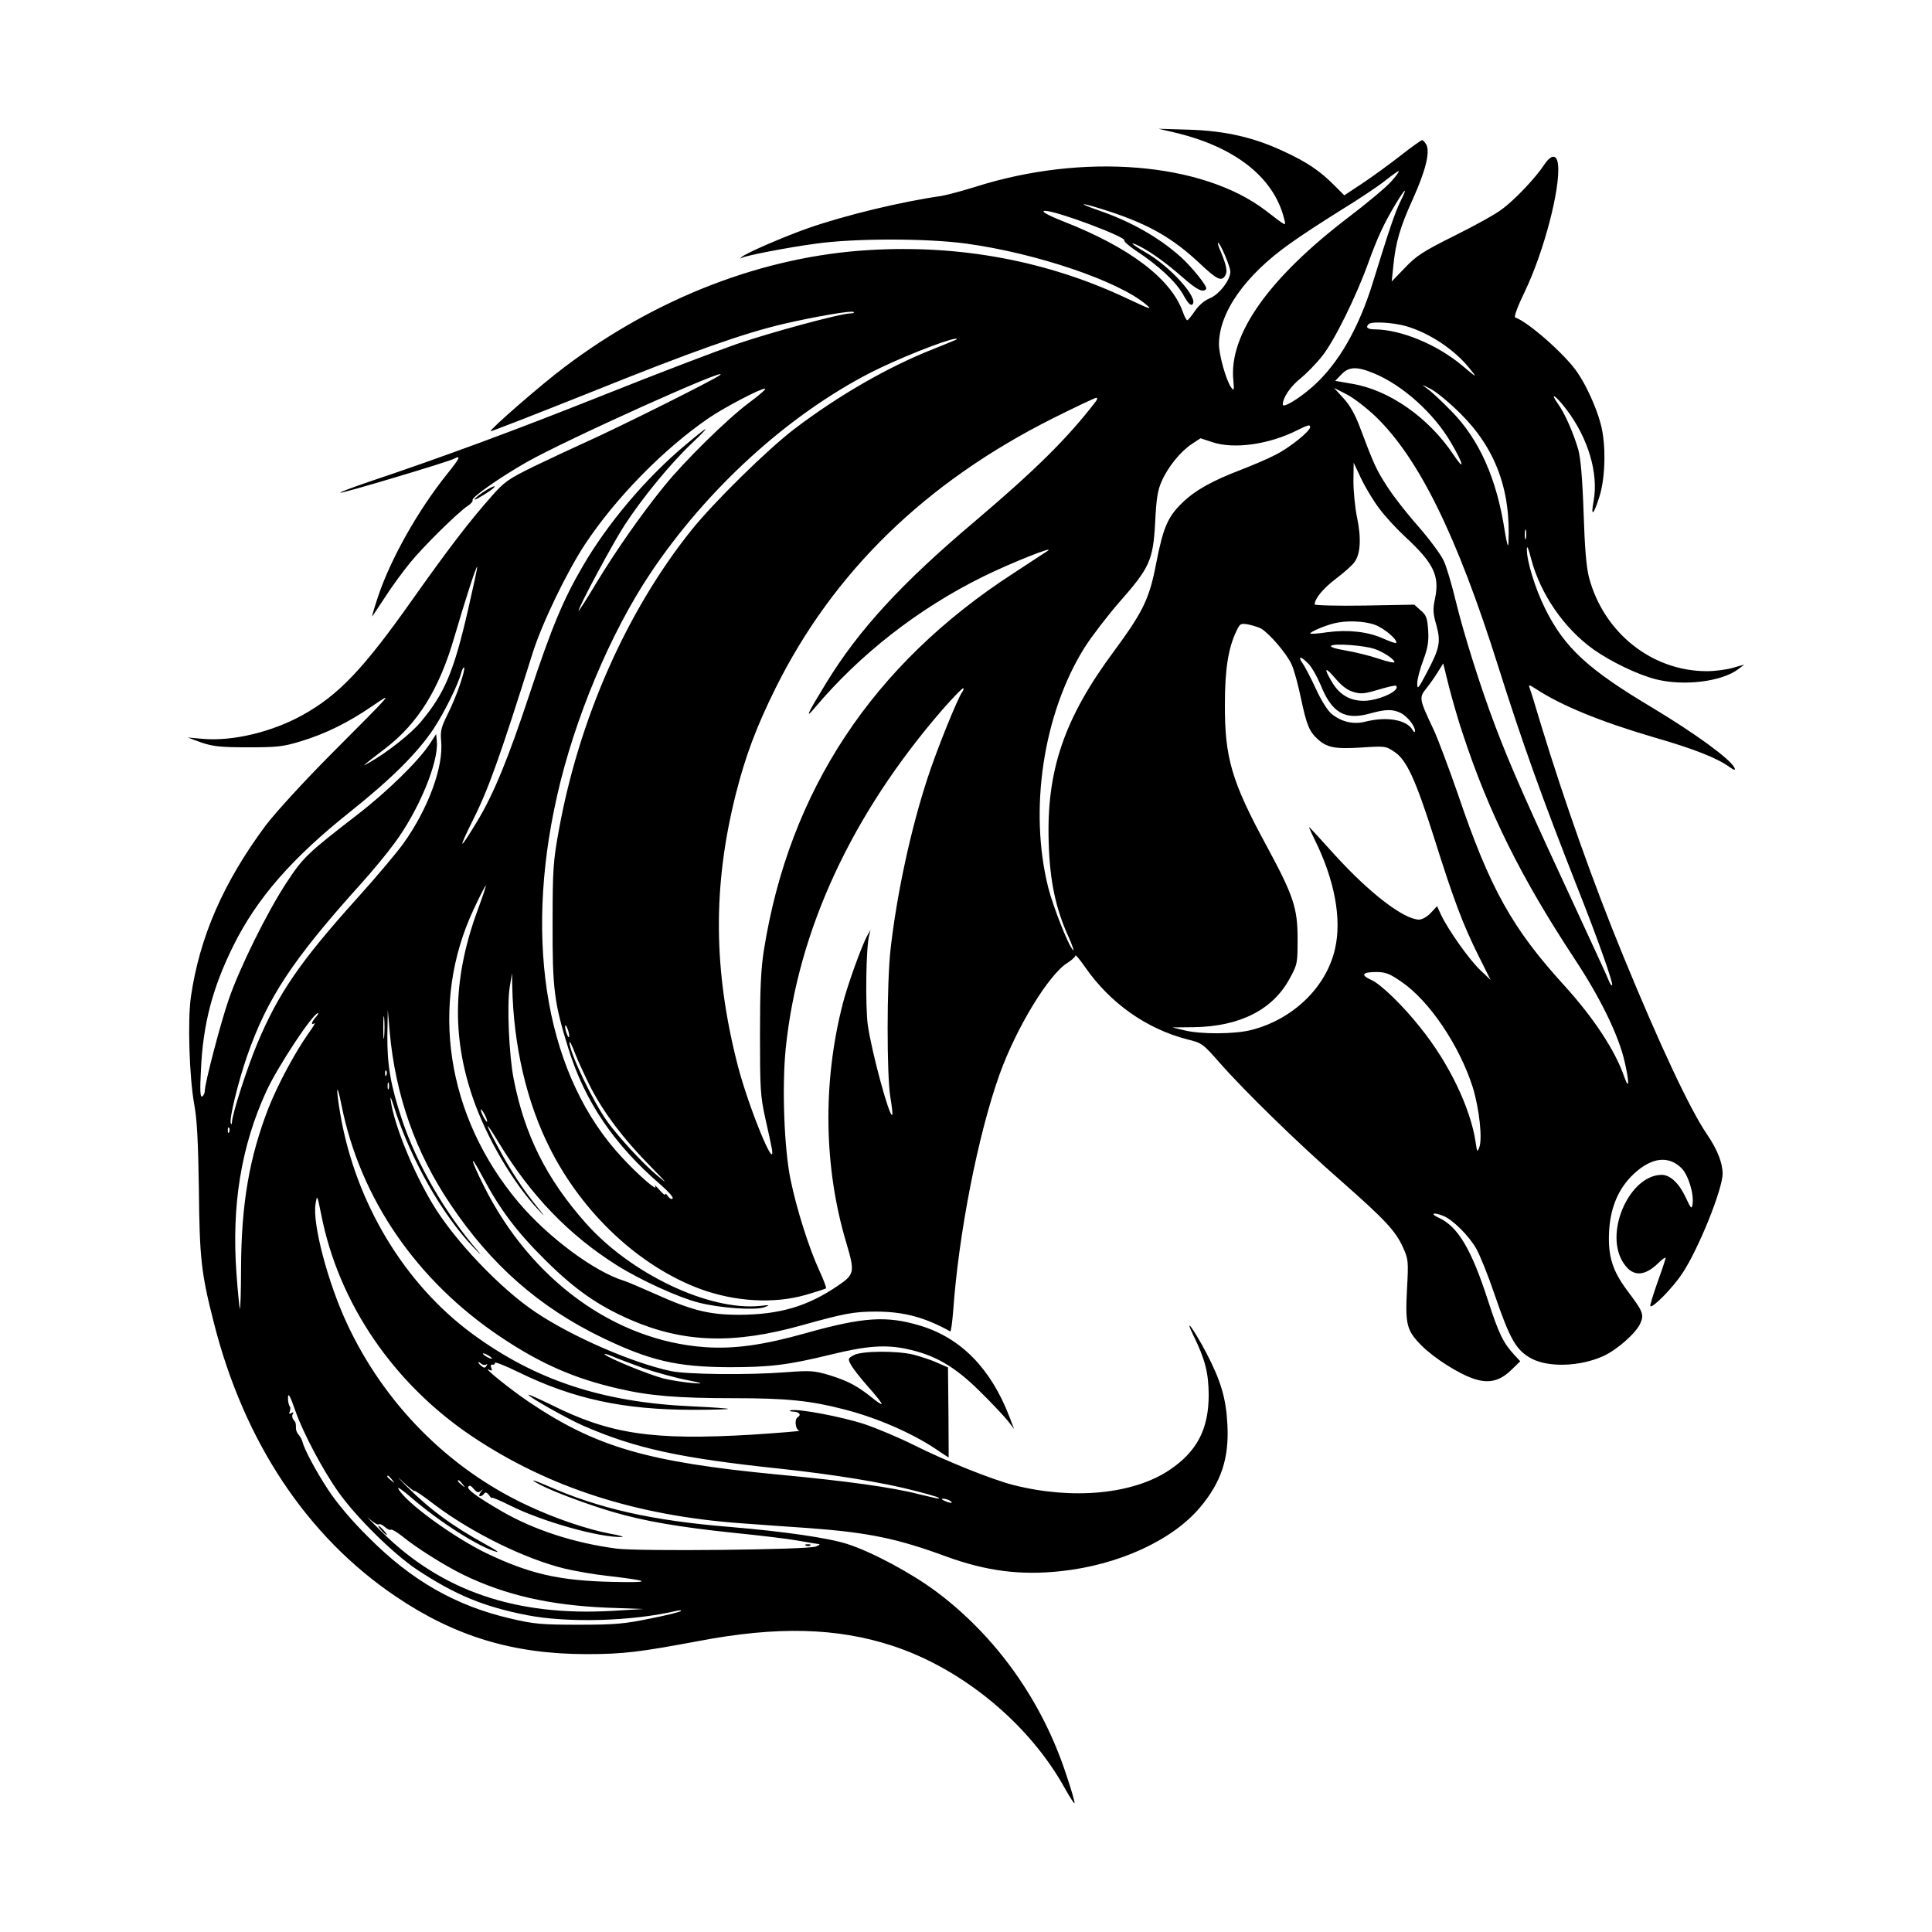 <svg width="1500" height="1500" viewBox="0 0 1500 1500" xmlns="http://www.w3.org/2000/svg">
  <!-- Original SVG transformiert und zentriert -->
  <svg x="145.748" y="100.0" width="1208.504" height="1300" viewBox="0 0 683 734.71">
    org/2000/svg" viewBox="0 0 683 734.71">
  <defs>
    <style>
      .cls-1 {
        fill-rule: evenodd;
      }
    </style>
  </defs>
  <path class="cls-1" d="M432.5,1.5c26.8,6.2,44.1,19.7,48.6,38,.8,3.4,1.5,3.7-8.2-3.7-27.7-21.1-80-25.4-127.4-10.3-5.8,1.8-12.5,3.6-15,4-17.4,2.5-41.6,8.3-58.3,14.1-11,3.9-27.6,11.1-29.2,12.7-.7.7-.6.8.2.3,1.9-1,19.2-4.4,32.4-6.2,17-2.4,48.9-2.4,66.2,0,30.6,4.2,66.6,16.4,78.7,26.7,3,2.5,2,2.2-8-2.5-35-16.6-73.4-23.8-113.4-21.4-46.3,2.7-93.3,20.8-133.7,51.3-10.4,7.8-33.1,27.6-32.5,28.2.2.2,19.9-7.5,43.7-17,45.5-18.3,67.4-26,84.9-30.1,13.8-3.2,30-6,30.7-5.2.4.3-.3.6-1.4.6-4.2,0-34.9,8.3-50.1,13.5-8.6,3-34.9,13-58.4,22.4-39.4,15.7-70.6,27.2-103.1,38.1-7,2.4-12.6,4.5-12.3,4.7.4.5,47.3-13.5,49.9-14.9,3.3-1.7,2.7-.4-3,6.7-12.6,15.7-24.6,36.9-30.2,53.5-1.7,5.1-2.9,9.1-2.6,8.9.2-.2,2.7-4,5.6-8.4,2.8-4.4,7.8-11.2,10.9-15,6.1-7.5,21-22.1,25.3-25,1.5-.9,2.4-2.1,2.2-2.6-.7-1,11.6-9.7,23.5-16.5,16.7-9.6,90.9-43,85-38.3-2.7,2.1-44.5,23-59.5,29.7-4.9,2.2-14.7,6.8-21.8,10.2-11.6,5.7-13.2,6.8-19,13.4-9.5,10.7-18.9,23-34.2,44.6-21.9,31.1-32.8,42.5-48.7,51.3-13.4,7.4-30.5,11.5-43.6,10.4l-6.7-.6,6,2.2c5,1.7,8.3,2.1,20.5,2.1,12.9,0,15.5-.3,23.3-2.7,10.8-3.3,20.7-8.2,31.2-15.4,9.5-6.5,9.7-6.8-18.1,21.1-12.4,12.5-24.1,25.3-28.7,31.3-18.5,24.9-29,48.9-32.8,75.2-1.5,10.4-.7,35.4,1.5,47.4,1.2,6.4,1.7,16.6,2,37,.3,30.3,1,36.9,6.6,58.7,13.2,52.1,40.9,93.8,79.8,120,26,17.6,51.7,25.3,83.7,25.3,16.3,0,23.2-.9,49.5-5.8,34.2-6.5,60.4-5.8,84.6,2.1,30.9,10.1,60.3,34.4,75.9,62.8,2.1,3.7,3.9,6.5,4.1,6.3.3-.2-1.4-6-3.7-12.8-10.6-32.2-30.7-60.4-56.9-80-11-8.2-28.2-17.4-39-20.9-8.4-2.7-27.6-5.5-51.5-7.5-34.4-2.8-57.4-8-80.3-18.1-6.4-2.8-8.2-3.1-3.2-.5,5.8,3.1,20.8,8.7,32,12,14,4.1,29.3,6.7,53.3,9.2,11,1.1,23.6,2.6,28,3.4,4.5.8,8.7,1.5,9.2,1.5.6.1-.1.6-1.4,1.1-3.6,1.4-77.5,2.2-87.4.9-18.4-2.4-36-8.1-50.1-16.2-11.2-6.5-15.7-9.8-15-11,.5-.7,1.3-.4,2.4,1,1.4,1.6,2,1.8,3.1.9,1.1-1,1.1-.9,0,.5-.8,1.1-.9,1.8-.3,1.8s1.4-.5,1.8-1.2c.5-.7,1.1-.5,2.1.7.7,1.1,1.3,1.6,1.3,1.2,0-.3,3.6,1.2,8,3.4,14.2,7.1,39.2,14.1,48.9,13.8,1.4,0-.7-.7-4.8-1.4-10.2-1.9-24.7-6.8-37.1-12.7-34.2-16.1-62.2-44.4-78.5-79.3-8.5-18.1-15.4-44.3-13.9-52.8.7-4.1.7-4,2.5,4.8,7.6,38.8,31.7,74.2,66.4,97.4,33.4,22.3,71.9,34.7,118,38,7.7.6,21,1.5,29.5,2.1,25.8,1.9,38.8,4.5,60.4,12.5,17.7,6.4,32.5,8.3,50.2,6.4,25.4-2.7,49.1-13.6,61.2-28.1,9.3-11.1,12.7-21.6,11.9-36.3-.6-11.6-2.9-19.2-9.3-31.5-5.6-10.5-9.9-16.4-5.6-7.5,5.2,10.6,6.6,16.3,6.7,26,0,15-5.1,24.9-17.2,33-15.9,10.7-42.5,13.2-68.5,6.6-9.7-2.5-29.6-10.5-43.8-17.6-6.2-3.1-15.9-7.2-21.5-9.1-10.1-3.3-29.2-6.9-32.4-6.1-.9.3-.4.5,1.2.6,2.6.1,3.6,1.4,1.8,2.5-1.5,1-.9,5.5.8,5.9.9.1-8.4.9-20.7,1.7-43.7,2.6-62.5-.2-88.4-13.2-5.4-2.6-9.8-4.6-9.8-4.3,0,.9,16.8,10.4,24.1,13.6,22.8,9.9,42.1,14.2,86.9,18.9,23.1,2.5,44.7,6,58.5,9.6,9,2.3,12.2,3.4,10.1,3.4-.4,0-4.2-.9-8.4-1.9-11.6-3-31.9-5.8-61.8-8.6-57.4-5.5-79.9-12.1-109.4-32-8.3-5.6-21.1-16-17.1-13.9,1.1.5,1.3.3.8-.9-.4-1-.2-1.6.6-1.4.7.1,1.1-.3,1-.8-.1-.6,4.7,1.3,10.6,4.2,23.8,11.6,45.8,16.4,76.3,16.4,8.3,0,15.2-.2,15.4-.4.2-.2-6.7-.7-15.4-1.1-39.5-1.7-69-11.4-96.9-31.9-29.8-22-51.1-57.4-57.8-96.1-2.1-12.2-1.7-15.1.5-4.1,8.2,41,33,77,69.9,101.7,17.5,11.7,32.3,18.2,51.6,22.6,13.6,3.2,26.2,4.2,50.7,4.2,23.2,0,33.7,1.1,48.3,4.9,14.5,3.7,29.8,10.4,40.4,17.5,2.9,2,5.4,3.6,5.5,3.6,0,0,0-8.9-.1-19.7l-.2-19.8-4.8-2.1c-2.6-1.2-7.3-2.7-10.3-3.5-7.4-1.8-22.7-1.7-26.2.2-2.6,1.4-2.7,1.6-1.3,4.2.8,1.5,4.1,5.8,7.5,9.6,3.3,3.7,6,7.1,6,7.6,0,.4-1.9-.8-4.2-2.7-6.6-5.3-10.7-7.4-18.7-9.9-6.8-2-8.4-2.1-19-1.3-16.6,1.3-43.5,1-50.6-.5-17.2-3.7-43.3-15.1-59.3-25.8-15.7-10.5-35.9-31.8-45.4-47.8-8.6-14.4-16.7-34.5-18.2-45-.4-2.6.2-1.3,1.7,3.5,7,22,20.8,46.4,34.4,60.6,3.2,3.4,4.2,4.2,2.2,1.9-14.4-16.6-26.9-38.3-33.4-57.8-5-15-6.5-24-6.4-36.9l.2-11.3.8,9.5c2.5,27.9,11.3,53.2,26.8,76.1,17.8,26.5,39,45.1,66.6,58.4,20.8,10,32.6,12.8,55.5,12.9,17.8,0,25.7-.9,44.5-5.5,15.9-3.9,24.1-4.5,33.5-2.5,12.3,2.6,21,7.6,32.1,18.6,5.3,5.2,10.8,11.1,12.3,13l2.7,3.5-2.1-5.5c-8.1-21-21.2-34.4-39-39.8-14.9-4.5-25-3.8-50.1,3.2-18.7,5.3-31.7,7.1-44.4,6.2-39.7-2.8-76.4-29.5-97-70.6-6-11.9-6.6-15.4-.8-4.5,7.9,14.9,15.1,24.4,27.8,37,13,12.9,23.1,19.9,37.3,26.1,23.4,10.1,45.2,10.8,75.2,2.4,18.6-5.2,22.8-6,32.5-6,12.1,0,21.5,2.5,32.6,8.7.3.2.9-4,1.3-9.2,2.4-33.9,10.9-77.2,20.3-103.5,7.4-20.6,21.6-43.9,29.8-49,1.9-1.2,3.5-2.7,3.5-3.2,0-.6,1.8,1.5,4.1,4.8,11.1,16.1,27.2,27.4,45.2,32,6.2,1.5,6.7,1.9,14,10.2,10.5,12,34.1,35.1,53.2,51.8,19.4,17.1,23.9,21.9,27.2,29.1,2.4,5.3,2.5,5.9,1.8,18.7-.8,15.4-.1,18,6.5,24.6,5.5,5.5,16.4,12.4,22.9,14.5,6.6,2.2,11.5,1,16.7-4.2l3.6-3.5-2.5-2.7c-5-5.4-6.9-9.4-11.6-23.8-7.3-22.7-13.3-32.6-21.5-36.4-4.2-1.9-2.7-2.7,1.8-.9,4,1.5,11.3,8.7,14.5,14.4,1.6,2.8,5.2,11.7,7.9,19.7,7,20.4,9.6,24.9,16.5,28.6,7.6,3.9,21.3,3.4,31.4-1.2,6.1-2.8,14.6-10.3,16.3-14.6,1.6-3.7.9-5.2-5.9-14.2-6.5-8.7-8.5-15.2-7.9-26.1.6-10.5,4.2-18.8,10.8-25,7.8-7.3,15.3-8.2,21-2.5,3,3.1,5.5,11.3,4.8,15.9-.4,2.2-.7,1.8-3-3.1-2.8-6.1-6.8-9.9-10.5-9.9-13.8,0-25,24.3-17.4,37.7,4,7,9.3,7.4,15.9,1,1.7-1.7,3.2-2.7,3.2-2.3,0,.5-1.6,5.3-3.6,10.8-1.9,5.5-3.4,10.2-3.1,10.4,1,1,10-8.2,14.1-14.5,7-10.5,17.6-36.8,17.6-43.6,0-4.7-2.3-10.6-6.8-17.2-7.6-11.1-21-39.8-37-78.8-12.9-31.4-25.4-66.7-35.8-100.7-2.4-8.1-4.7-15.5-5.1-16.5-.6-1.5-.1-1.4,2.8.5,11,7.2,27.9,14.2,51.7,21.2,17.7,5.1,27.8,9.1,33.3,13.1q3.1,2.2,2,.1c-2.1-3.9-17.2-14.9-35.8-26.1-28.4-16.9-38.7-26.4-47.2-43.6-4.3-8.6-8.1-21-8-26,0-2,.7-.5,1.9,4.3,4.1,15.4,14.4,30.4,27.4,39.7,7.7,5.4,19.1,10.9,27.1,13,12.4,3.2,29.3,1.1,36.5-4.5l2.5-1.9-4.9,1.4c-2.7.8-7.9,1.5-11.5,1.5-24.1,0-45.2-16.8-51.7-41-1.2-4.6-1.9-12.9-2.4-28.5-.5-14.9-1.3-23.8-2.3-27.6-2-7-5.9-16-8.8-20-4.2-5.9-1.1-3.9,3.6,2.3,9.5,12.5,14.1,28,11.9,40.1-1.4,7.4,0,6.3,2.6-2.1,2.6-8.3,2.9-22.9.5-31.7-1.9-7.2-6.3-16.9-10.3-22.7-5.4-7.9-21.6-22.1-27.2-24-.7-.2,1.1-5,4.4-11.8,8.2-17.2,15.4-44.7,14.4-55-.4-4.9-2.9-5-6.1-.2-3.8,5.8-13.2,15.7-18.8,19.7-2.6,2-12,7.2-20.7,11.5-13.6,6.8-16.6,8.7-21.6,14l-5.8,6,.7-6.7c1-10.4,3-17.2,8.5-29.3,5.6-12.4,7.7-20.7,6-24-.6-1.1-1.4-2-1.9-2-.4,0-4.6,3-9.2,6.6-4.6,3.6-12.1,9.1-16.6,12.1l-8.3,5.5-4.6-4.6c-6.1-6.1-11.8-10-21.8-14.6-13.1-6.2-25.8-9.1-41.6-9.6l-13.5-.4,6.5,1.5ZM528,23.2c-2.1,2.4-10.6,9.5-18.9,15.8-34.8,26.6-52.3,51.3-50.3,71.3.4,4.5.3,4.9-1,3.1-2.1-2.9-5.3-14.1-5.3-18.8,0-14,11.5-30.4,31.4-44.4,4.4-3.2,14.4-9.7,22.1-14.5,7.7-4.7,16.5-10.6,19.5-13,3-2.4,5.7-4.3,5.9-4.1.2.2-1.3,2.3-3.4,4.6ZM532.2,31.7c-2.4,4.8-5.1,12.8-12.2,35.8-6.1,19.8-14.9,35.2-25.8,45.1-5.9,5.4-13.7,10.2-13.7,8.4,0-3,3.3-7.9,7.8-11.5,2.7-2.2,7-6.6,9.5-9.8,5.3-6.6,15-26.3,20.3-41.1,4-11,6.8-17.1,12.1-25.9,4.2-6.9,5.2-7.4,2-1ZM404.8,36.4c17.2,5.7,27.6,11.7,39.3,22.7,7.5,7.1,9.6,8.1,11.2,5.2,1-1.7.5-4.4-2.1-10.6-.9-2-1.4-3.7-1.1-3.7.9,0,5.4,10.5,5.4,12.7,0,3.7-5,10.1-9.1,11.7-2.4,1-4.8,3.1-6.5,5.6-1.5,2.2-3,4-3.3,4-.4,0-1.3-1.7-2-3.8-5.3-14.5-23.3-28.2-52.7-39.7-6.8-2.7-9.9-4.5-7.7-4.5,5.1,0,35.7,11.5,34.8,13-.3.4,1.9,2.3,4.8,4.3,10.1,6.6,17.7,13.7,20.9,19.3,2.2,4,3.4,5.2,4.2,4.4,2.7-2.7-9.8-16.7-20.8-22.9-6-3.5-7.7-5.2-2.3-2.5,5.4,2.8,11.8,7.5,18.8,13.6,6.2,5.5,9.1,6.9,10.3,5,.6-1-6.2-9.5-11.2-14-9.5-8.5-21.8-15.5-35.7-20.3-4.4-1.5-7.5-2.8-6.8-2.8.6-.1,5.9,1.4,11.6,3.3ZM534.6,86.6c10.3,3,21.3,10.3,27.9,18.6,3.5,4.3,3.4,4.3-3.5-1.5-11.1-9.2-26.7-15.6-38.2-15.7-3.1,0-4.1-.9-2.6-2.3,1.2-1.3,10.9-.7,16.4.9ZM337.4,92.4c-.2.2-4.7,2-9.9,4.1-20.1,7.9-41.8,20.4-61.3,35.2-11.8,9-35.2,32-45.1,44.3-28.5,35.6-49.4,82.8-58.3,132-2.4,13.2-2.7,16.9-2.7,40.5-.1,29,.7,35,6.9,55,7.2,23.3,20.2,42.4,40.7,60,3.1,2.7,5.4,5.3,5.1,5.8-.3.6-1.2.2-2-.8-.7-1.1-1.3-1.5-1.3-.9-.1.5-1.2-.5-2.6-2.1-1.5-1.7-2.2-2.3-1.8-1.5,1.5,2.8-7.4-4.9-14.5-12.6-32.8-35.1-43.3-93.3-28.6-158.4,7.6-33.9,23.3-71.4,40.9-97.8,24.8-37.1,60.2-69.4,96.7-88.2,11.5-5.9,32.5-14.3,37.3-14.9.5,0,.7.1.5.3ZM520.5,107.3c12.6,5.2,26.3,17.5,33.8,30.4,5.6,9.5,6.3,13.1,1.1,5.3-10.9-16.3-28.2-28.4-44.4-31.1l-7.5-1.3,2.7-2.8c3.3-3.5,6.8-3.6,14.3-.5ZM558.5,125c15.4,15.3,22.2,33.7,21,57-.1,2.1-.7-.1-1.6-5.5-3.5-23-11.2-40.2-23.4-52.6-4.1-4.2-8.8-8.6-10.5-9.8-3-2.2-2.9-2.2,1.5.1,2.5,1.3,8.3,6.1,13,10.8ZM246.3,120.2c-9.4,7-28.4,25.6-37.4,36.8-9.9,12.2-21,28.1-29.5,42.1-4.3,7.2-7.9,12.8-7.9,12.4,0-1.7,15.1-29.8,20.2-37.6,7.8-12,20.3-27.2,29.4-35.8,9.2-8.8,8-8.4-3.4,1.2-16.8,14.2-33.5,33.9-44.4,52.7-8.5,14.5-13.7,27-23.3,56-9.4,28.4-15.7,43.8-23,55.9-8.1,13.4-8.6,13-1.6-1.1,6.6-13.1,12-28.4,25.8-72.3,4.1-13.2,14.9-35.6,23-48,13.6-20.6,34.8-42.2,54.6-55.7,6.8-4.6,22.4-12.8,24.5-12.8.8,0-2.4,2.8-7,6.2ZM521.4,126.4c18.9,18.4,35.5,52,53.6,109.4,10.5,33.3,19.2,57.6,35,97.7,8.6,21.7,15.7,41.7,15,42.3-.2.3-.9-.6-1.4-1.9-.5-1.3-5.4-12.1-10.9-23.9-26.1-56.2-32-69.6-39-88-6.5-17.1-14-41.1-17.3-54.8-1.7-7-4-15-5.3-17.7-1.3-2.8-6.3-9.5-11.1-15-4.9-5.5-11-13.3-13.6-17.4-4.8-7.4-5.8-9.5-12-26-2.1-5.7-4.5-9.9-7.3-12.9l-4.1-4.5,5.5,2.8c3,1.5,8.8,6,12.9,9.9ZM398.4,119.7c-12.2,15.9-26.2,29.8-53.2,52.7-32.1,27.1-50.8,47.5-65,70.7-8.4,13.7-9.6,16.4-5,10.9,19.7-23.4,45.4-43.5,73.8-57.5,11.9-5.9,32.5-14.1,28.2-11.2-1,.6-7.8,5.1-15,9.8-61.7,40-98.3,95.4-109.4,165.4-1.3,8.4-1.7,17-1.7,37,0,23.6.2,27,2.3,36.5,1.3,5.8,2.6,11.8,2.9,13.4,1.9,11.5-10.2-18.1-14.9-36.2-10.8-41.9-11.1-78.8-.9-119.3,4.2-16.6,8.9-29.2,17.4-46.4,25.4-51.1,65.9-90.5,122-118.6,9.8-4.9,18.3-8.9,18.8-8.9.6,0,.4.8-.3,1.7ZM492.5,130.9c0,1.8-9.1,9.1-15.1,12.1-3.4,1.8-10.3,4.7-15.2,6.6-12.8,4.9-20.3,9.1-25.9,14.6-6.3,6.1-8.3,10.9-11.3,26.2-3,15.8-5.7,21.3-18.4,38.6-22.1,29.7-29.9,52.7-28.8,84.5.5,16.7,3.1,28.9,8.8,41.3,1.6,3.7,2.5,6.2,1.9,5.6-2.1-2-8.7-18.9-10.9-27.4-8.6-34.2-2.2-76.5,16-105.5,3-4.7,9.8-13.6,15.1-19.7,13.4-15.2,14.9-18.4,15.8-35.1.5-10.3,1.1-14.3,2.9-18.1,2.7-6.2,8.2-13,13.2-16.3l3.8-2.5,5.2,1.7c9.5,3.2,25,1,37.4-5.3,4.6-2.3,5.5-2.5,5.5-1.3ZM522.9,166.7c2.6,3.5,7.8,9.1,11.5,12.5,12.3,11.4,15,17,12.9,26.9-1,4.7-.9,6.6.6,11.7,2,7.4,1.5,10.1-4.4,21.2-3.6,6.8-4,7.2-4,4.3,0-1.8,1.2-6.3,2.6-10,2-5.4,2.5-8.1,2.2-13.2-.4-5.5-.8-6.7-3.3-8.8l-2.8-2.5-21.9.4c-12,.2-21.8-.1-21.8-.5,0-2.5,3.6-6.9,9.2-11.2,3.5-2.6,7.2-5.9,8.2-7.3,2.7-3.5,3.1-10.5,1.2-19.6-.9-4.3-1.6-11.5-1.6-16l.1-8.1,3.3,7c1.8,3.8,5.4,9.8,8,13.2ZM587.2,179.7c-.3,1-.5.2-.5-1.7s.2-2.7.5-1.8c.2,1,.2,2.6,0,3.5ZM122.9,211.5c-6.2,26.9-10.3,36.4-20.6,48.7-4.2,5.1-14.6,13.3-22.3,17.7-4.2,2.4-4,2.2,6.8-6.1,14.3-11,23.6-26,30.2-48.8,4.8-16.4,9.6-31.2,10-30.8.2.2-1.7,8.8-4.1,19.3ZM520.8,217.6c4.1,1.4,10.5,6.9,9.4,8-.2.3-2.8-.7-5.8-2-6.7-3-15.4-3.9-24.4-2.7-3.8.6-7.1.8-7.4.6-.5-.6,6.3-3.5,10.4-4.5,5.2-1.3,13-1.1,17.8.6ZM471,219.3c3.6,2.1,11.4,11.2,13.4,15.8,1.1,2.4,2.9,9.1,4.1,14.9,2.4,11.4,3.6,14.4,7.2,17.7,4.1,3.8,7.5,4.5,19.1,3.8,10.5-.7,10.9-.7,14.7,1.9,5.3,3.5,9.2,11.9,17.5,38,8.5,27,12.5,37.6,19.2,51.1l5.5,11-4.7-4.5c-4.8-4.6-14-17.6-17.1-24.2l-1.7-3.7-2.8,3c-1.5,1.6-3.7,2.9-5.1,2.9-6.7-.1-21.6-11.5-36.9-28.3-5.6-6.2-10.6-11.7-11.2-12.2-.5-.6.5,1.8,2.2,5.2,8.8,17.7,12.1,35,9,48.2-3.8,16.7-18.3,30.8-36.6,35.5-7.2,1.9-22.6,2-29.8.1l-5-1.2,9.5-.1c20.1-.3,34.6-7.6,42-21.3,3.4-6.2,3.5-6.7,3.5-17.4,0-13.7-1.8-19-13.8-41.2-15.2-28-18.2-38.5-18.1-61.8,0-15.4,1.5-24.8,5.1-32.2,1.5-3.2,1.8-3.4,5.2-2.8,1.9.4,4.5,1.2,5.6,1.8ZM520.7,228.2c3.9,1.3,8.8,4.6,8.8,5.8,0,.5-3.1-.2-7-1.5-3.8-1.3-10.3-2.9-14.5-3.6-4.7-.8-7-1.6-6.2-2.1,1.5-1.1,14.4-.1,18.9,1.4ZM491.8,234.8c1.5,1.5,3.8,5.7,5.3,9.2,4.9,12.3,10.7,15.6,21.5,12.6,7.2-2,10.2-2,13.8-.2,2.9,1.6,6.1,5.6,6.1,7.8,0,.8-.5.6-1.1-.5-2.6-4.4-11.2-5.9-20.5-3.6-5.3,1.4-10.5.2-14.9-3.3-1.6-1.2-4.6-5.9-6.8-10.7-2.2-4.8-4.8-9.8-5.9-11.4-2.5-3.5-.9-3.5,2.5.1ZM559.5,265.5c11.3,34.4,25.7,63.3,48.9,98.5,11.5,17.4,19.3,33.5,22,44.9,2.2,9.3,2.2,13.5-.1,7-3.9-11.4-13.4-25.8-26.2-39.9-22.9-25.1-32.7-42.6-46.7-83.9-3.9-11.2-8.6-23.8-10.5-28-6.7-14.2-6.7-14.4-3.3-18.7,1.6-2,3.9-5.3,5.1-7.3l2.2-3.5,2.6,10.5c1.5,5.7,4.1,14.9,6,20.4ZM119.5,243.7c-1.2,3.8-3.7,9.7-5.5,13.3-2.8,5.6-3.2,7.3-2.8,11.7,1.1,11.2-5.7,29.7-16.5,44.8-2.7,3.8-12,14.9-20.7,24.5-24.7,27.5-34.2,41.3-43.4,63.2-4.4,10.4-11,30.8-11.2,34.7,0,.9-.3,1.1-.5.5-.8-1.8,3.2-18.1,7.1-29.4,8.9-25.6,20-42.4,49.9-75.6,4.9-5.4,11.6-13.5,14.8-17.9,10.7-14.4,19.5-35.7,18.6-44.8l-.3-3.1-2.8,4.3c-5.1,7.7-18.8,21.1-32.2,31.4-21.5,16.6-23.4,18.4-30.8,29.7-8.5,13-20.4,37.1-25.2,51-3.6,10.4-10.5,36.8-10.5,40.1,0,1-.5,2.1-1.2,2.5-.8.5-1-2.5-.5-11.7.9-20,5-35.8,14.2-54.4,10.4-20.9,25.6-38.4,51.5-59,17.9-14.3,29.3-25.6,36.5-36.4,4.7-7.2,10.8-19.5,12-24.4.4-1.5,1-2.6,1.3-2.3s-.5,3.6-1.8,7.3ZM511.5,247.1c3.2,1,4.9.8,11-1,4-1.2,7.4-2,7.7-1.7,2.1,2.1-7.5,6.5-14.1,6.6-6.2,0-10.8-2.7-14.1-8.4-3.7-6.2-3-6.8,1.6-1.4,2.6,3.1,5.3,5.2,7.9,5.9ZM339.8,247.2c-1.9,2.5-11.2,25.4-15.2,37.8-7.3,22.2-13.5,50.9-16.2,75-1.7,15-1.7,55.2-.1,64.9.7,4,1.1,7.6.8,7.8-1.2,1.2-9-27.6-10.7-39.5-1.1-8.2-.8-34,.6-39.2l.6-2.5-1.4,2.5c-2.3,4-8.7,21.7-10.8,30-8.9,34.6-8.3,71.9,1.6,104.9,3.8,12.8,3.6,13.8-3.8,18.8-13.4,9.1-25.5,12.6-43.2,12.7-13.2,0-20.8-1.9-37-9.2-6.1-2.7-12.1-5.3-13.5-5.7-13.1-4-33.5-19.2-46.4-34.5-31.7-37.7-39.2-87.1-19.5-128.8,2.6-5.6,5-10.2,5.2-10.2s-1.1,4.1-3,9.2c-11.4,30.3-12.2,56.5-2.6,84.3,6,17.3,17.5,37,28.8,49,3,3.3,2.9,3-.7-1.5-6.2-7.6-11.7-16-17.1-26.1-6.2-11.4-6-12.5.3-2,14,23.1,30.8,40.6,52,53.9,10.4,6.5,26.9,14,35.5,16.2,9.6,2.5,24.8,3.5,29,2.1,2.7-1,2.5-1.1-1.8-.6-22.4,2.3-56.9-14.1-76.6-36.4-17.2-19.4-26.8-38.6-31.6-63.3-2-10.3-3-32.2-1.7-40.3l1-6,.1,5.6c.5,26.3,6.4,51.4,16.7,71.6,14.4,28.4,39.1,51.4,65.6,61.3,15.4,5.7,32.7,6.7,46.7,2.6,4.5-1.3,8.4-2.6,8.7-2.8.2-.3-1.1-3.8-3-7.9-4.6-10-10-27.2-12.6-39.9-2.8-13.6-3.8-40.7-2.1-57.5,5.3-51.7,28.9-102.7,68.9-148.8,4.7-5.3,8.7-9.5,9-9.2.3.2,0,1-.5,1.7ZM532.6,374.3c12.3,8.4,25.5,28.1,31.3,46.4,2.8,9.2,4.3,22.5,2.8,26.3-.8,2.2-1,2-1.6-2.5-2.3-15-11.7-34.6-24.3-50.2-7.5-9.5-17.3-19-21.4-20.8-4.9-2.2-4.1-3.5,2.1-3.5,4.1,0,5.9.7,11.1,4.3ZM86.2,398.2c-.2,2.4-.4.7-.4-3.7s.2-6.3.4-4.3c.2,2.1.2,5.7,0,8ZM56.2,389.8c-1.9,2.1-2.3,3.7-.6,2.7.6-.4-.5,1.5-2.4,4.1-6.1,8.6-13.6,22.6-17.7,32.9-8.5,21.9-12,42.2-12.1,70.7,0,9.9-.3,17.8-.5,17.6-.2-.3-.9-7.1-1.5-15.3-2.2-30.1,2-56,13.1-80.2,5.1-11,20.5-34.3,22.7-34.3.3,0-.1.8-1,1.8ZM167.4,398c0,.9-.4.8-.9-.5-.5-1.1-.9-2.7-.9-3.5,0-.9.4-.8.9.5.5,1.1.9,2.7.9,3.5ZM176.9,420.8c5.9,11.3,14.3,22.4,25.8,34.1,7.9,8.1,8.4,8.7,3.1,4.2-6.2-5.2-16.4-16.3-21.4-23.1-6.4-8.7-17-30.9-16.9-35.2.1-.7,1.2,1.5,2.5,5,1.3,3.4,4.5,10.2,6.9,15ZM87.2,415.2c-.3.8-.6.5-.6-.6-.1-1.1.2-1.7.5-1.3.3.3.4,1.2.1,1.9ZM88.2,421.2c-.3.7-.5.2-.5-1.2s.2-1.9.5-1.3c.2.7.2,1.9,0,2.5ZM131.4,435.5c0,.5-.6-.1-1.4-1.5s-1.4-3-1.4-3.5c0-.6.6.1,1.4,1.5s1.4,2.9,1.4,3.5ZM18.2,440.2c-.3.8-.6.5-.6-.6-.1-1.1.2-1.7.5-1.3.3.3.4,1.2.1,1.9ZM133.5,539.6c0,.2-.9,0-2-.6s-2-1.3-2-1.6c0-.2.9,0,2,.6s2,1.3,2,1.6ZM199.9,543.8c5.5,1.9,14.3,4.3,19.5,5.3q9.6,1.9,2.6,1.3c-3.8-.3-9.7-1.2-13-2-6.4-1.6-24.3-8.9-26-10.6-.5-.5.8-.2,3,.7,2.2,1,8.5,3.3,13.9,5.3ZM131,542.2c.5-.4.5-.1.1.6-.6,1-1.1,1-2.2.1-.8-.6-1.4-1.4-1.4-1.6,0-.3.6,0,1.3.6.8.6,1.8.7,2.2.3ZM47.4,563c3.3,9.3,12,25.8,18.8,35.3,7.9,11.1,24,27,34.5,34,16.7,11,29.2,16.2,48.2,19.9,18,3.5,46.1,2.7,65.6-1.9,1.4-.3,2.2-.3,1.9.1-.4.4-6.4,1.9-13.5,3.3-11.2,2.3-15.3,2.7-31.4,2.7s-19.7-.3-29.8-2.7c-24.1-5.6-43.4-16.6-62.3-35.6-7.5-7.4-13.8-14.9-17.7-20.8-5.7-8.7-10.6-18-11.4-21.3-.2-.8-.9-2.1-1.5-2.8-.7-.7-1.3-2-1.3-2.8,0-2.4-.1-2.9-1.2-4.1-.5-.7-.6-1.8-.2-2.4.5-.8.3-.9-.6-.4-1,.6-1.2.4-.7-.7.3-.9.3-1.9,0-2.2-.4-.3-.7-1.7-.8-3.1-.1-3.5.8-2,3.4,5.5ZM99.5,597.7c0-.4,4,2.3,8.9,6.1,16.4,12.3,39.5,23.7,57.1,28,4.7,1.1,13.2,2.6,19,3.2,18.9,2.2,19.5,3,2,2.6-23.5-.5-36.4-3.5-55.5-12.6-14.4-7-35.5-22.3-38.6-28.3-.6-1.1,2,.7,5.8,4,12.5,10.8,29.9,21.8,37.3,23.7,1.4.4-.6-1-4.5-3.1-14.9-8.2-24.8-15.5-35-25.7-3.9-3.9-4.7-4.9-1.8-2.1,2.9,2.7,5.3,4.6,5.3,4.2ZM89.6,592.7c1.3,1.6,1.2,1.7-.3.4-1.7-1.3-2.2-2.1-1.4-2.1.2,0,1,.8,1.7,1.7ZM120.6,594.7c1.3,1.6,1.2,1.7-.3.4-1.7-1.3-2.2-2.1-1.4-2.1.2,0,1,.8,1.7,1.7ZM334.5,602c1.8,1.2.2,1.2-2.5,0-1.3-.6-1.5-.9-.5-.9.8,0,2.2.4,3,.9ZM83.8,612.4c.4-.4,1.6.1,2.7,1.1s2.3,1.5,2.6,1.2c.4-.3,2.5.9,4.8,2.7,6.4,5.3,19.4,13.4,27.3,17.2,18.2,8.8,37.6,13.2,62.3,14.3l16.5.6-13.5.8c-42.5,2.5-75.2-8.7-101.5-34.8-5-5-7.5-7.5-5.5-5.7s3.9,2.9,4.3,2.6Z"/>
  <path class="cls-1" d="M85,615c1,1.1,2,2,2.3,2s-.3-.9-1.3-2-2-2-2.3-2,.3.9,1.3,2Z"/>
  <path class="cls-1" d="M129.2,159.7c-2,1.4-3.6,2.8-3.3,3,.3.3,7.1-3.8,8.5-5.3,1.4-1.4-2,.1-5.2,2.3Z"/>
  <path class="cls-1" d="M271.3,621.7c.7.3,1.6.2,1.9-.1.4-.3-.2-.6-1.3-.5-1.1,0-1.4.3-.6.6Z"/>

  </svg>
</svg>